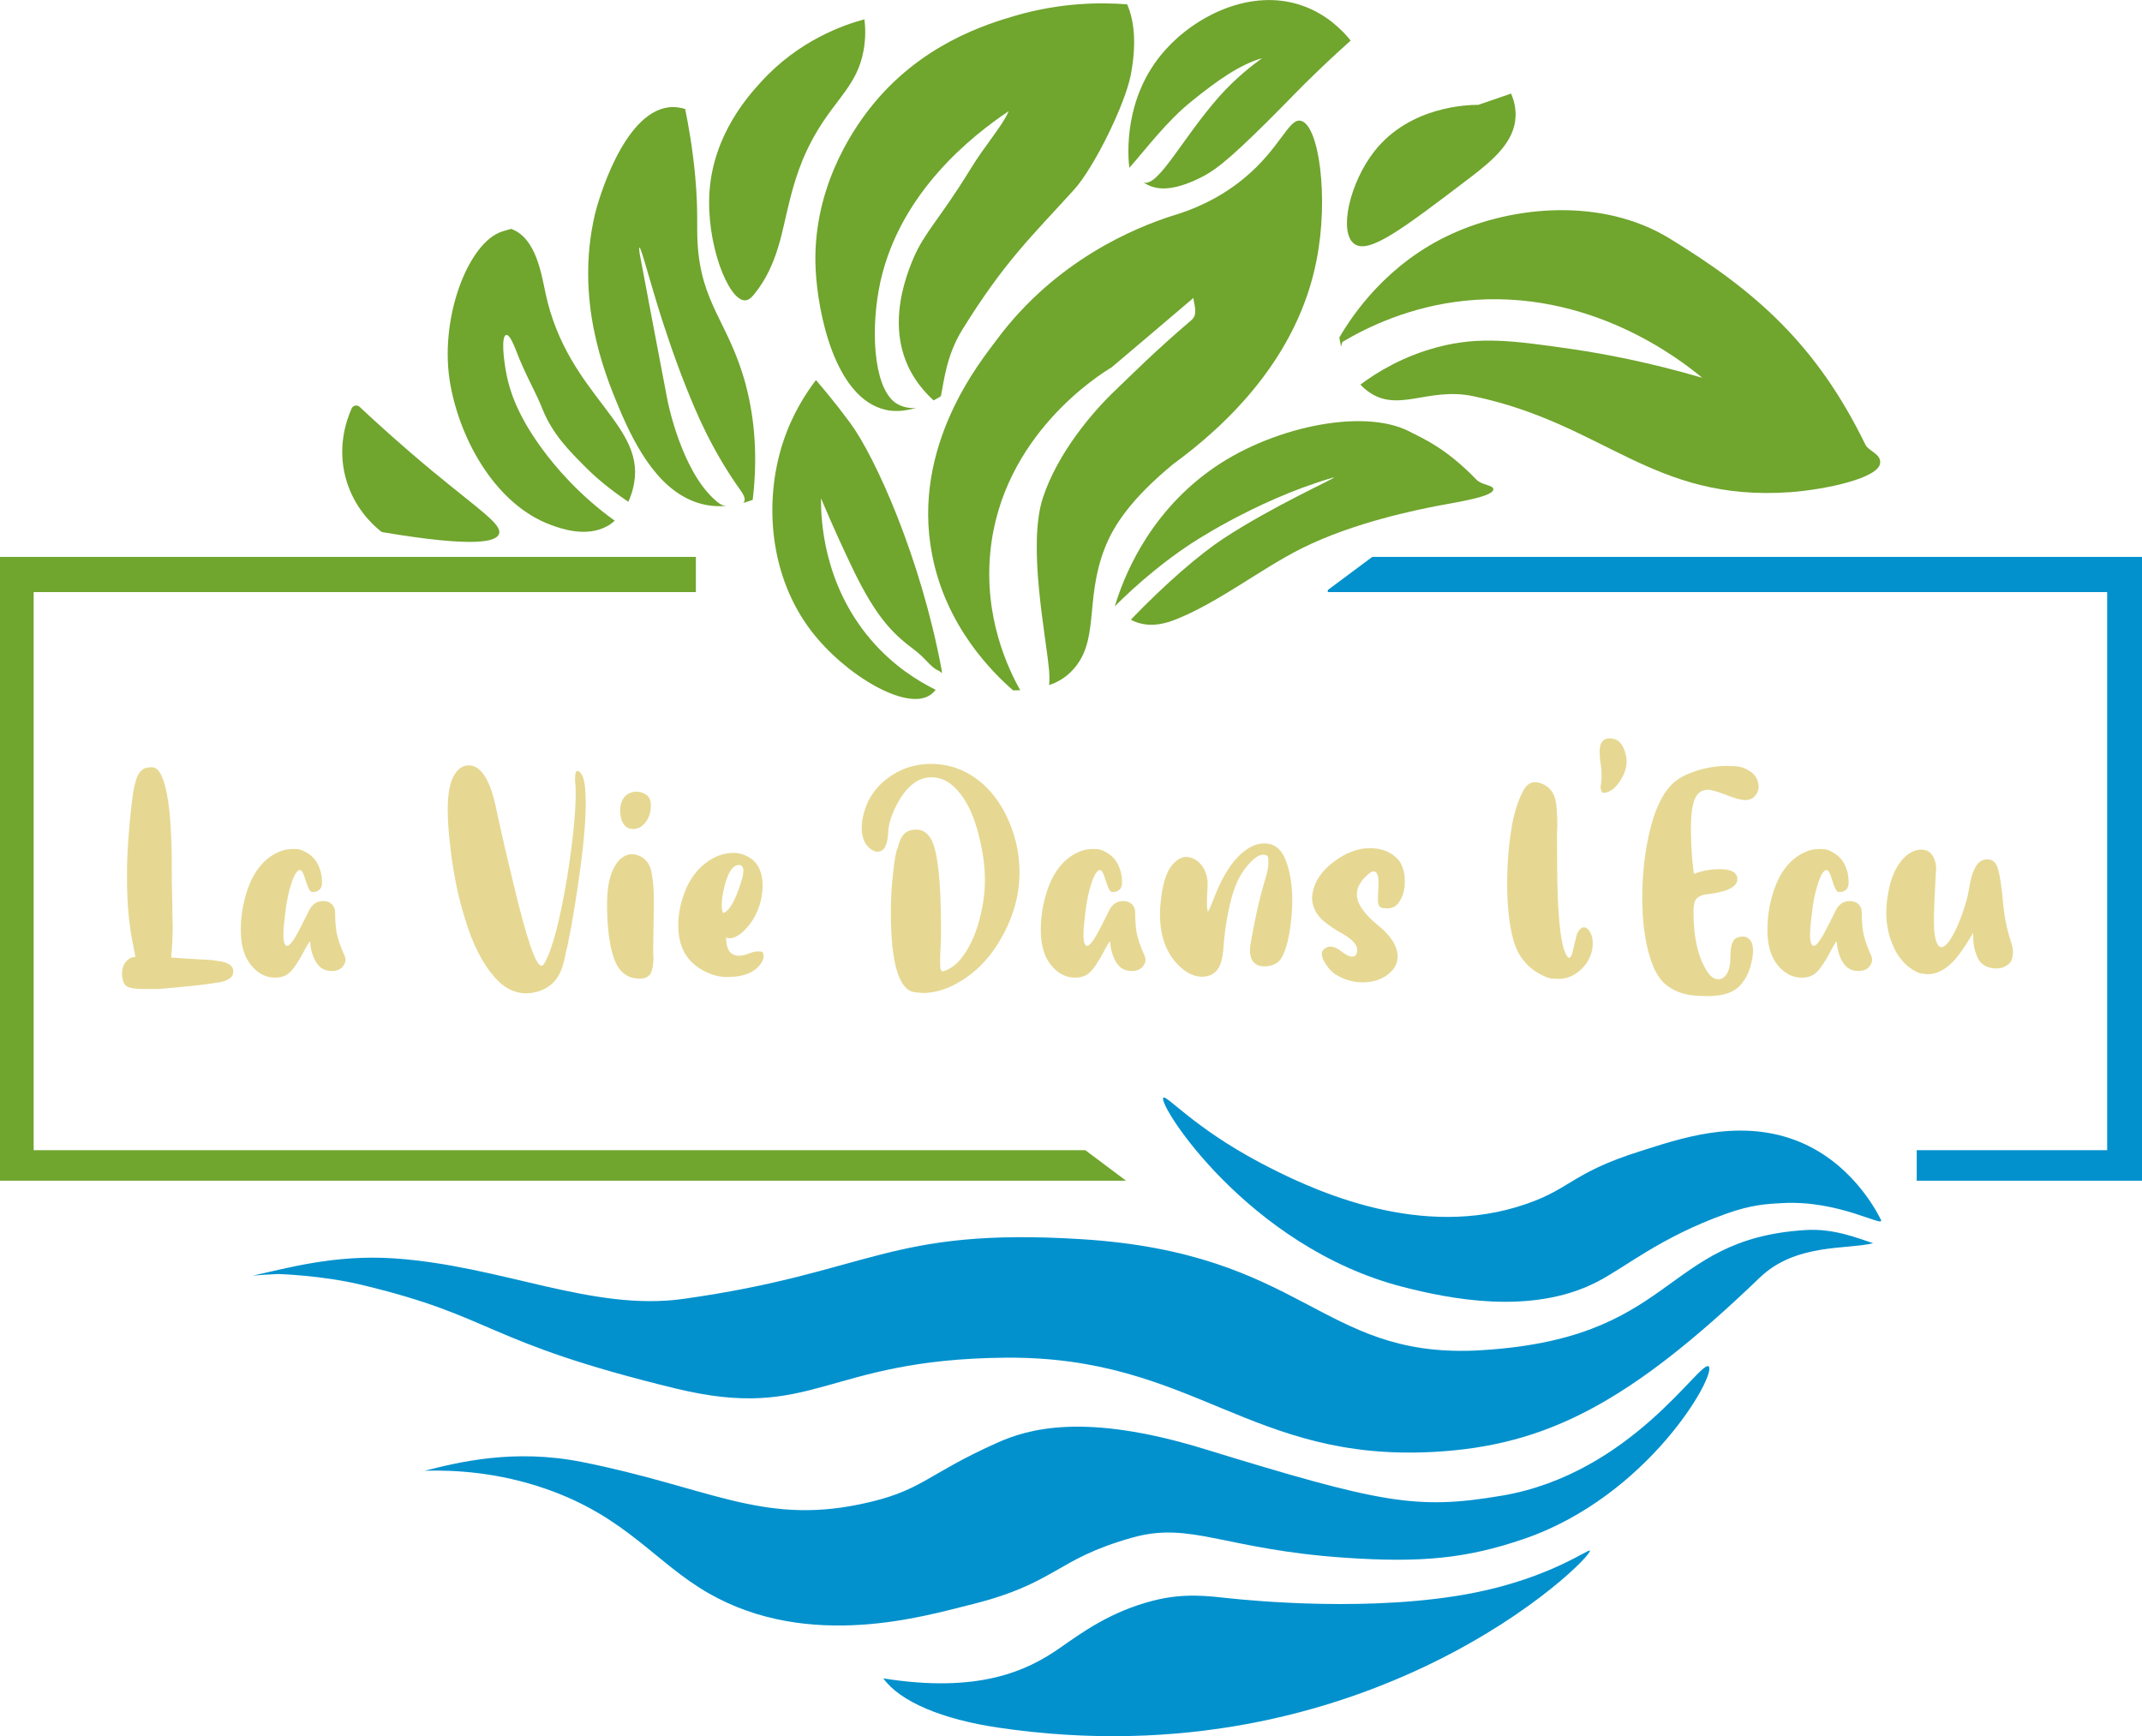 <?xml version="1.0" encoding="utf-8"?><!--Generator: Adobe Illustrator 23.0.3, SVG Export Plug-In . SVG Version: 6.00 Build 0)--><svg version="1.1" id="Calque_1" xmlns="http://www.w3.org/2000/svg" xmlns:xlink="http://www.w3.org/1999/xlink" x="0px" y="0px" viewBox="0 0 465.42 377.21" style="enable-background:new 0 0 465.42 377.21" xml:space="preserve"><style type="text/css">.st0{fill:#E6D892;}
	.st1{fill:#70A52E;}
	.st2{fill:#0291CD;}
	.st3{fill:#020203;}</style><g><path class="st0" d="M37.32,186.65c0,1.14,0,2.31,0,3.51c0,1.2,0.02,2.42,0.07,3.65c0.04,1.64,0.07,3.27,0.07,4.91l0.07,2.45
		c0,0.77-0.02,1.75-0.07,2.93c-0.05,1.18-0.14,2.5-0.27,3.95c2.54,0.18,5.5,0.36,8.86,0.54c0.64,0.09,1.24,0.18,1.81,0.27
		c0.57,0.09,1.06,0.23,1.47,0.41c0.41,0.18,0.73,0.4,0.95,0.65c0.23,0.25,0.36,0.58,0.41,0.99v0.2c0,0.27-0.07,0.55-0.2,0.82
		s-0.34,0.5-0.61,0.68c-0.27,0.18-0.59,0.34-0.95,0.48c-0.36,0.14-0.74,0.24-1.12,0.31c-0.39,0.07-0.76,0.12-1.12,0.17
		c-1.09,0.18-2.49,0.36-4.19,0.55c-1.7,0.18-3.17,0.33-4.4,0.44c-1.23,0.11-2.43,0.21-3.61,0.31h-1.7c-0.59,0-1.28,0-2.08,0
		c-0.8,0-1.6-0.09-2.42-0.27c-0.41-0.09-0.74-0.26-0.99-0.51c-0.25-0.25-0.43-0.56-0.55-0.92c-0.11-0.36-0.19-0.75-0.24-1.16v-0.41
		c0-0.36,0.04-0.76,0.14-1.19c0.09-0.43,0.27-0.84,0.54-1.23c0.27-0.39,0.59-0.69,0.95-0.92c0.36-0.23,0.79-0.34,1.29-0.34
		c-0.14-0.73-0.27-1.43-0.41-2.11c-0.09-0.55-0.18-1-0.27-1.36c-0.27-1.41-0.5-2.91-0.68-4.5c-0.18-1.59-0.31-3.19-0.38-4.8
		c-0.07-1.61-0.1-3.17-0.1-4.67s0.02-2.86,0.07-4.09c0.09-2.27,0.25-4.68,0.48-7.22c0.23-2.54,0.5-4.93,0.82-7.15
		c0.18-1,0.37-1.83,0.58-2.49c0.2-0.66,0.44-1.18,0.72-1.57c0.27-0.39,0.56-0.67,0.85-0.85c0.29-0.18,0.62-0.29,0.99-0.34
		c0.23-0.04,0.43-0.07,0.61-0.07h0.34c0.41,0,0.77,0.15,1.09,0.44c0.32,0.3,0.61,0.72,0.89,1.26c0.27,0.54,0.51,1.18,0.72,1.91
		c0.2,0.73,0.39,1.51,0.54,2.35c0.16,0.84,0.29,1.72,0.41,2.62c0.11,0.91,0.2,1.83,0.27,2.76c0.07,0.93,0.12,1.83,0.17,2.69
		c0.04,0.86,0.08,1.68,0.1,2.45c0.02,0.77,0.04,1.45,0.07,2.04C37.31,185.81,37.32,186.29,37.32,186.65z"/><path class="st0" d="M59.81,212.41c-2.04,0-3.81-0.91-5.28-2.73c-1.48-1.82-2.21-4.36-2.21-7.63c0-2.68,0.39-5.29,1.16-7.84
		c1.32-4.41,3.54-7.38,6.68-8.93c1.09-0.54,2.2-0.82,3.34-0.82c0.09,0,0.45,0.01,1.09,0.03c0.64,0.02,1.44,0.35,2.42,0.99
		c0.98,0.64,1.71,1.51,2.21,2.62c0.5,1.11,0.75,2.31,0.75,3.58c0,0.77-0.19,1.32-0.58,1.64c-0.39,0.32-0.78,0.48-1.19,0.48h-0.41
		c-0.41,0-0.89-0.89-1.43-2.66c-0.41-1.41-0.79-2.11-1.16-2.11c-0.55,0-1.09,0.73-1.64,2.18c-0.77,2.14-1.32,4.68-1.64,7.63
		c-0.23,1.86-0.34,3.27-0.34,4.22c0,1.64,0.27,2.45,0.82,2.45c0.45,0,1.16-0.84,2.11-2.52c0.45-0.82,1.27-2.41,2.45-4.77
		c0.68-1.64,1.77-2.45,3.27-2.45c0.77,0,1.4,0.23,1.87,0.68c0.48,0.45,0.72,1.07,0.72,1.84c0,1.09,0.04,2.07,0.14,2.93
		c0.09,1.68,0.73,3.82,1.91,6.41c0.14,0.32,0.2,0.64,0.2,0.95c0,0.36-0.14,0.75-0.41,1.16c-0.5,0.82-1.36,1.23-2.59,1.23
		c-1.41,0-2.49-0.57-3.24-1.7c-0.75-1.13-1.22-2.5-1.4-4.09c0-0.41-0.02-0.61-0.07-0.61c-0.14,0-0.64,0.82-1.5,2.45
		c-1.09,2.04-2.04,3.45-2.86,4.22C62.19,212.03,61.12,212.41,59.81,212.41z"/><path class="st0" d="M114.32,215.82c-2.54,0-4.84-1.18-6.88-3.54c-2.59-2.91-4.73-7.13-6.41-12.67c-1.5-4.77-2.57-10.02-3.2-15.74
		c-0.36-2.95-0.55-5.61-0.55-7.97c0-3.54,0.5-6.09,1.5-7.63c0.82-1.32,1.84-1.98,3.07-1.98c1.5,0,2.79,1,3.88,3
		c0.77,1.45,1.41,3.32,1.91,5.59c1.04,4.95,2.39,10.79,4.02,17.51c2.77,11.63,4.77,17.44,6,17.44c0.23,0,0.48-0.25,0.75-0.75
		c1.68-3.09,3.29-9.29,4.84-18.6c1.23-7.72,1.84-13.81,1.84-18.26c0-0.82-0.02-1.4-0.07-1.74c-0.05-0.34-0.07-0.76-0.07-1.26
		c0-1.14,0.16-1.7,0.48-1.7c0.45,0,0.86,0.43,1.23,1.29c0.41,1.14,0.61,3,0.61,5.59c0,3.64-0.36,8.18-1.09,13.63
		c-0.91,6.86-1.86,12.65-2.86,17.38l-0.34,1.43c-0.23,1.27-0.52,2.45-0.89,3.54c-0.82,2.41-2.41,4.04-4.77,4.91
		C116.27,215.64,115.27,215.82,114.32,215.82z"/><path class="st0" d="M138.99,212.62c-2.77,0-4.66-1.54-5.66-4.63c-0.95-2.82-1.43-6.7-1.43-11.65c0-4.63,0.98-7.88,2.93-9.74
		c0.82-0.68,1.68-1.02,2.59-1.02c0.86,0.05,1.66,0.34,2.39,0.89c0.73,0.54,1.25,1.29,1.57,2.25c0.41,1.64,0.64,3.64,0.68,6
		c0,2.36-0.02,4.7-0.07,7.02l-0.07,4.97l0.07,1.29c0,1.54-0.2,2.7-0.61,3.48C140.96,212.23,140.17,212.62,138.99,212.62z
		 M137.56,180.11c-0.91,0-1.6-0.36-2.08-1.09c-0.48-0.73-0.72-1.73-0.72-3c0-0.86,0.17-1.61,0.51-2.25
		c0.34-0.64,0.79-1.09,1.36-1.36c0.57-0.27,1.1-0.41,1.6-0.41c0.86,0,1.61,0.24,2.25,0.72c0.64,0.48,0.95,1.22,0.95,2.21
		c0,2.18-0.8,3.79-2.38,4.84C138.51,180,138.01,180.11,137.56,180.11z"/><path class="st0" d="M158,212.28c-1.68,0-3.34-0.43-4.97-1.29c-3.77-1.91-5.66-5.22-5.66-9.95c0-2.45,0.5-4.94,1.5-7.46
		c1-2.52,2.46-4.53,4.4-6.03c1.93-1.5,3.99-2.25,6.17-2.25c1.09,0,2.16,0.3,3.2,0.89c1.04,0.59,1.82,1.42,2.32,2.49
		c0.5,1.07,0.75,2.28,0.75,3.65c0,2.23-0.52,4.41-1.57,6.54c-0.82,1.54-1.82,2.82-3,3.82c-0.95,0.77-1.79,1.16-2.52,1.16
		c-0.27,0-0.57-0.04-0.89-0.14l0.14,1.29c0.27,1.77,1.18,2.66,2.73,2.66c0.5,0,1.13-0.14,1.91-0.41c0.91-0.36,1.61-0.54,2.11-0.54
		c0.09,0,0.33,0.01,0.72,0.03c0.39,0.02,0.58,0.35,0.58,0.99c0,0.82-0.48,1.68-1.43,2.59C163.06,211.62,160.91,212.28,158,212.28z
		 M157.11,198.37c0.82-0.23,1.64-1.18,2.45-2.86c0.55-1.18,1.02-2.43,1.43-3.75v-0.07c0.32-0.91,0.5-1.7,0.54-2.39
		c0-0.45-0.08-0.79-0.24-1.02c-0.16-0.23-0.4-0.34-0.72-0.34c-1.36,0-2.43,1.61-3.2,4.84c-0.36,1.41-0.54,2.68-0.54,3.82
		C156.84,197.42,156.93,198.01,157.11,198.37z"/><path class="st0" d="M200.52,215.75l-1.5-0.14c-3.64-0.23-5.45-6.04-5.45-17.44c0-2.86,0.16-5.68,0.48-8.45
		c0.32-3.09,0.66-4.93,1.02-5.52c0.32-1.41,0.78-2.42,1.4-3.03s1.49-0.92,2.62-0.92c1.32,0,2.36,0.64,3.13,1.91
		c1.5,2.5,2.25,9.09,2.25,19.76c0,1.54-0.03,2.89-0.1,4.02c-0.07,1.14-0.1,2.25-0.1,3.34c0,0.32,0.01,0.6,0.03,0.85
		c0.02,0.25,0.08,0.47,0.17,0.65c0.09,0.18,0.25,0.27,0.48,0.27c1.5-0.5,2.79-1.43,3.88-2.79c2.13-2.63,3.66-6.29,4.57-10.97
		c0.41-2.04,0.61-4.07,0.61-6.06c0-3.41-0.57-7.11-1.7-11.11c-1.14-4-2.79-7.04-4.97-9.13c-1.5-1.41-3.16-2.11-4.97-2.11
		c-2.86,0-5.31,1.89-7.36,5.66c-1.32,2.41-2,4.63-2.04,6.68c-0.18,2.54-0.93,3.82-2.25,3.82c-0.68,0-1.34-0.32-1.98-0.95
		c-1-0.95-1.5-2.38-1.5-4.29c0-1.73,0.48-3.66,1.43-5.79c1.59-3.04,4.06-5.32,7.43-6.81c1.95-0.82,4.02-1.23,6.2-1.23
		c2.32,0,4.52,0.45,6.61,1.36c4.13,1.82,7.38,5.11,9.75,9.88c1.91,3.91,2.86,8.02,2.86,12.33c0,5.22-1.5,10.29-4.5,15.2
		c-2.73,4.5-6.36,7.77-10.9,9.81C204.15,215.34,202.29,215.75,200.52,215.75z"/><path class="st0" d="M233.64,212.41c-2.04,0-3.8-0.91-5.28-2.73c-1.48-1.82-2.21-4.36-2.21-7.63c0-2.68,0.38-5.29,1.16-7.84
		c1.32-4.41,3.54-7.38,6.68-8.93c1.09-0.54,2.2-0.82,3.34-0.82c0.09,0,0.45,0.01,1.09,0.03c0.64,0.02,1.44,0.35,2.42,0.99
		c0.98,0.64,1.71,1.51,2.21,2.62c0.5,1.11,0.75,2.31,0.75,3.58c0,0.77-0.19,1.32-0.58,1.64c-0.39,0.32-0.78,0.48-1.19,0.48h-0.41
		c-0.41,0-0.89-0.89-1.43-2.66c-0.41-1.41-0.79-2.11-1.16-2.11c-0.54,0-1.09,0.73-1.64,2.18c-0.77,2.14-1.32,4.68-1.63,7.63
		c-0.23,1.86-0.34,3.27-0.34,4.22c0,1.64,0.27,2.45,0.82,2.45c0.45,0,1.16-0.84,2.11-2.52c0.45-0.82,1.27-2.41,2.45-4.77
		c0.68-1.64,1.77-2.45,3.27-2.45c0.77,0,1.4,0.23,1.87,0.68c0.48,0.45,0.71,1.07,0.71,1.84c0,1.09,0.04,2.07,0.14,2.93
		c0.09,1.68,0.73,3.82,1.91,6.41c0.14,0.32,0.2,0.64,0.2,0.95c0,0.36-0.14,0.75-0.41,1.16c-0.5,0.82-1.36,1.23-2.59,1.23
		c-1.41,0-2.49-0.57-3.24-1.7c-0.75-1.13-1.22-2.5-1.4-4.09c0-0.41-0.02-0.61-0.07-0.61c-0.14,0-0.64,0.82-1.5,2.45
		c-1.09,2.04-2.04,3.45-2.86,4.22C236.02,212.03,234.95,212.41,233.64,212.41z"/><path class="st0" d="M261.17,212.21c-1.5,0-3-0.64-4.5-1.91c-3.09-2.73-4.63-6.63-4.63-11.72c0-1,0.09-2.2,0.27-3.61
		c0.45-3.68,1.41-6.2,2.86-7.56c0.82-0.77,1.63-1.18,2.45-1.23c0.73,0,1.44,0.2,2.15,0.61c0.7,0.41,1.29,1.03,1.77,1.87
		c0.48,0.84,0.76,1.81,0.85,2.9c0,0.82-0.02,1.6-0.07,2.35c-0.05,0.75-0.07,1.42-0.07,2.01v0.95c0.09,0.77,0.16,1.16,0.2,1.16
		c0.14,0,0.54-0.89,1.23-2.66c1.54-4.04,3.28-7.08,5.21-9.1c1.93-2.02,3.87-3.03,5.83-3.03c2,0,3.48,1.05,4.43,3.13
		c1.09,2.54,1.64,5.66,1.64,9.34c0,1.68-0.14,3.57-0.41,5.66c-0.64,4.36-1.61,6.97-2.93,7.84c-0.82,0.5-1.7,0.75-2.66,0.75
		c-2.14,0-3.2-1.2-3.2-3.61l0.07-0.89c0.91-5.45,1.98-10.2,3.2-14.24c0.5-1.64,0.75-2.88,0.75-3.75c0-0.09-0.01-0.41-0.03-0.95
		c-0.02-0.55-0.4-0.82-1.12-0.82c-0.95,0-2.09,0.8-3.41,2.38c-1.64,1.86-2.86,4.49-3.68,7.87c-0.82,3.39-1.34,6.87-1.57,10.46
		c-0.18,1.77-0.52,3.07-1.02,3.88C264,211.57,262.8,212.21,261.17,212.21z"/><path class="st0" d="M296.12,213.43c-2.18,0-4.22-0.61-6.13-1.84c-0.91-0.68-1.66-1.57-2.25-2.66c-0.36-0.59-0.54-1.16-0.54-1.7
		c0-0.45,0.2-0.83,0.61-1.12c0.41-0.29,0.82-0.44,1.23-0.44c0.82,0,1.77,0.46,2.86,1.36c0.77,0.54,1.38,0.82,1.84,0.82
		c0.77,0,1.16-0.5,1.16-1.5c0-1.23-1.39-2.57-4.16-4.02c-0.91-0.54-1.77-1.13-2.59-1.77c-1.95-1.45-2.98-3.27-3.07-5.45
		c0.18-3.04,1.77-5.68,4.77-7.9c2.59-1.95,5.18-2.93,7.77-2.93c2.73,0,4.84,0.89,6.34,2.66c0.86,1.18,1.29,2.73,1.29,4.63
		c0,1.82-0.46,3.34-1.36,4.57c-0.59,0.82-1.45,1.23-2.59,1.23l-0.68-0.07c-0.82-0.04-1.23-0.61-1.23-1.7l0.14-3.88
		c0-1.59-0.36-2.39-1.09-2.39c-0.18,0-0.36,0.05-0.55,0.14c-2.04,1.54-3.07,3.16-3.07,4.84c0,2,1.57,4.27,4.7,6.81
		c2.77,2.27,4.16,4.52,4.16,6.75c0,1.41-0.66,2.66-1.98,3.75C300.17,212.82,298.3,213.43,296.12,213.43z"/><path class="st0" d="M338.71,212.68c-0.18,0-0.66-0.02-1.43-0.07c-0.77-0.04-1.82-0.45-3.13-1.23c-1.32-0.77-2.46-1.82-3.44-3.13
		c-0.98-1.32-1.72-3.09-2.21-5.32c-0.68-3.09-1.02-6.75-1.02-10.97c0-4.32,0.34-8.47,1.02-12.47c0.54-3.09,1.39-5.68,2.52-7.77
		c0.64-1.18,1.48-1.77,2.52-1.77l0.75,0.07c1.95,0.5,3.18,1.75,3.68,3.75c0.27,1.14,0.41,3.07,0.41,5.79l-0.07,1.02
		c0,6.18,0.04,10.68,0.14,13.49c0.23,6.72,0.79,11.08,1.7,13.08c0.32,0.64,0.57,0.95,0.75,0.95c0.27,0,0.5-0.27,0.68-0.82l0.82-3.34
		c0.09-0.45,0.2-0.86,0.34-1.23c0.45-0.82,0.93-1.23,1.43-1.23c0.36,0,0.73,0.23,1.09,0.68c0.54,0.73,0.82,1.68,0.82,2.86
		c0,1.23-0.33,2.44-0.99,3.65c-0.66,1.2-1.65,2.21-2.96,3.03C341.03,212.37,339.89,212.68,338.71,212.68z"/><path class="st0" d="M348.39,172.27c-0.41-0.14-0.61-0.61-0.61-1.43c0.14-0.68,0.21-1.43,0.21-2.25c0-1.04-0.07-1.96-0.21-2.76
		c-0.14-0.79-0.2-1.67-0.2-2.62c0-1.86,0.73-2.79,2.18-2.79c1.59,0,2.68,0.93,3.27,2.79c0.27,0.77,0.41,1.5,0.41,2.18
		c0,1-0.25,2.04-0.75,3.13C351.45,170.94,350.02,172.18,348.39,172.27z"/><path class="st0" d="M370.87,216.43l-1.77-0.07c-3.18-0.09-5.75-1.07-7.7-2.93c-1.14-1.18-2.07-2.88-2.79-5.11
		c-1.18-3.68-1.77-8.11-1.77-13.29c0-4.27,0.38-8.38,1.16-12.33c1.23-6.31,3.2-10.61,5.93-12.88c0.86-0.73,2.02-1.36,3.47-1.91
		c2.54-1,5.18-1.5,7.91-1.5c0.45,0,1.15,0.03,2.08,0.1c0.93,0.07,1.85,0.4,2.76,0.99c1.23,0.77,1.88,1.89,1.98,3.34
		c0,0.68-0.18,1.27-0.55,1.77c-0.54,0.82-1.36,1.23-2.45,1.23c-0.91-0.04-2.29-0.43-4.16-1.16c-1.86-0.73-3.18-1.09-3.95-1.09
		c-1.36,0.05-2.31,0.76-2.83,2.15c-0.52,1.39-0.78,3.42-0.78,6.1c0,1.18,0.03,2.52,0.1,4.02c0.07,1.5,0.17,2.86,0.31,4.09
		c0.14,1.23,0.23,1.86,0.27,1.91c1.73-0.68,3.59-1.02,5.59-1.02c2.54,0,3.82,0.73,3.82,2.18c0,0.46-0.16,0.86-0.48,1.23
		c-0.86,0.95-2.73,1.61-5.59,1.98c-1.36,0.09-2.32,0.45-2.86,1.09c-0.41,0.5-0.61,1.39-0.61,2.66c0,5.86,1.07,10.34,3.2,13.42
		c0.68,0.91,1.43,1.36,2.25,1.36c0.86,0,1.54-0.55,2.04-1.64c0.36-0.77,0.55-1.91,0.55-3.41c0-2.23,0.45-3.54,1.36-3.95
		c0.41-0.18,0.91-0.27,1.5-0.27c0.5,0,0.96,0.25,1.4,0.75c0.43,0.5,0.65,1.29,0.65,2.38c0,0.91-0.21,2.09-0.61,3.54
		c-0.95,2.91-2.48,4.75-4.57,5.52C374.49,216.18,372.87,216.43,370.87,216.43z"/><path class="st0" d="M391.52,212.41c-2.04,0-3.8-0.91-5.28-2.73c-1.48-1.82-2.21-4.36-2.21-7.63c0-2.68,0.38-5.29,1.16-7.84
		c1.32-4.41,3.54-7.38,6.68-8.93c1.09-0.54,2.2-0.82,3.34-0.82c0.09,0,0.45,0.01,1.09,0.03c0.64,0.02,1.44,0.35,2.42,0.99
		c0.98,0.64,1.71,1.51,2.21,2.62c0.5,1.11,0.75,2.31,0.75,3.58c0,0.77-0.19,1.32-0.58,1.64c-0.39,0.32-0.78,0.48-1.19,0.48h-0.41
		c-0.41,0-0.89-0.89-1.43-2.66c-0.41-1.41-0.79-2.11-1.16-2.11c-0.54,0-1.09,0.73-1.64,2.18c-0.77,2.14-1.32,4.68-1.63,7.63
		c-0.23,1.86-0.34,3.27-0.34,4.22c0,1.64,0.27,2.45,0.82,2.45c0.45,0,1.16-0.84,2.11-2.52c0.45-0.82,1.27-2.41,2.45-4.77
		c0.68-1.64,1.77-2.45,3.27-2.45c0.77,0,1.4,0.23,1.87,0.68c0.48,0.45,0.71,1.07,0.71,1.84c0,1.09,0.04,2.07,0.14,2.93
		c0.09,1.68,0.73,3.82,1.91,6.41c0.14,0.32,0.2,0.64,0.2,0.95c0,0.36-0.14,0.75-0.41,1.16c-0.5,0.82-1.36,1.23-2.59,1.23
		c-1.41,0-2.49-0.57-3.24-1.7c-0.75-1.13-1.22-2.5-1.4-4.09c0-0.41-0.02-0.61-0.07-0.61c-0.14,0-0.64,0.82-1.5,2.45
		c-1.09,2.04-2.04,3.45-2.86,4.22C393.9,212.03,392.84,212.41,391.52,212.41z"/><path class="st0" d="M418.91,211.66c-0.23,0-0.69-0.04-1.4-0.14c-0.71-0.09-1.69-0.61-2.96-1.57c-1.41-1.23-2.48-2.7-3.2-4.43
		c-1-2.23-1.5-4.68-1.5-7.36c0-1.36,0.16-2.84,0.48-4.43c0.5-2.86,1.5-5.18,3-6.95c1.27-1.45,2.66-2.18,4.16-2.18
		c0.86,0,1.57,0.3,2.11,0.89c0.73,0.86,1.09,2,1.09,3.41l-0.07,0.75c-0.27,5.18-0.41,8.34-0.41,9.47c0,1.09,0.02,2.14,0.07,3.13
		c0.23,2.32,0.75,3.5,1.57,3.54c0.68,0,1.51-0.87,2.49-2.62c0.98-1.75,1.9-4.03,2.76-6.85c0-0.09,0.02-0.16,0.07-0.2
		c0.27-0.95,0.5-1.98,0.68-3.07c0.32-2,0.73-3.45,1.23-4.36c0.64-1.32,1.54-1.98,2.73-1.98c1.18,0,1.96,0.72,2.35,2.15
		c0.39,1.43,0.72,3.56,0.99,6.37c0.27,3.5,0.86,6.59,1.77,9.27c0.32,0.95,0.48,1.77,0.48,2.45c0,0.36-0.08,0.84-0.24,1.43
		c-0.16,0.59-0.57,1.08-1.23,1.46c-0.66,0.39-1.35,0.58-2.08,0.58c-1.04,0-1.94-0.23-2.69-0.68c-0.75-0.45-1.28-1.11-1.6-1.98
		c-0.54-1.27-0.82-2.63-0.82-4.09v-0.95c-0.05,0-0.21,0.25-0.48,0.75c-1.54,2.59-2.86,4.43-3.95,5.52
		C422.53,210.78,420.73,211.66,418.91,211.66z"/></g><polygon class="st1" points="7.31,249.9 7.31,128.64 151.2,128.64 151.2,121 0,121 0,256.53 244.67,256.53 235.82,249.9 "/><polygon class="st2" points="298.17,121 288.51,128.19 288.51,128.64 457.85,128.64 457.85,249.9 416.47,249.9 416.47,256.53 
	465.42,256.53 465.42,121 "/><path class="st1" d="M108.43,115.99c-0.58,1.71-5.1,3.02-25.18-0.34c-0.19-0.03-0.36-0.09-0.51-0.21
	c-1.72-1.38-5.89-5.15-7.63-11.59c-1.81-6.71,0.08-12.39,1.29-15.09c0.31-0.7,1.19-0.88,1.74-0.36c3.72,3.49,9.13,8.41,15.91,14.03
	C104.24,110.86,109.13,113.93,108.43,115.99z"/><path class="st1" d="M137.51,106.22c-0.11,0.49-0.42,1.55-0.98,2.8c-2.27-1.51-5.94-4.16-9.09-7.31c-3.86-3.86-7.31-7.31-9.54-12.76
	c-1.51-3.79-2.69-5.49-4.92-10.68c-0.76-1.74-2.04-5.79-3.03-5.49c-1.06,0.34-0.57,5.38,0.19,8.97c0.57,2.76,2.08,8.18,7.61,15.71
	c2.92,4.01,8.14,10.15,15.82,15.67c-0.45,0.42-0.95,0.8-1.48,1.1c-4.62,2.65-10.22,0.61-12.42-0.19
	c-11.66-4.32-19.46-17.83-21.77-30.25c-2.69-14.23,3.79-31.31,11.36-33.54c2.35-0.72,1.85-0.49,2.08-0.42
	c5.19,2.12,6.32,9.84,7.19,13.86C123.39,86.42,141.14,92.36,137.51,106.22z"/><path class="st1" d="M163.55,108.6c-0.64,0.23-1.33,0.49-2.08,0.68c0.49-0.42,0.53-1.17-0.42-2.54c-6.4-8.93-9.77-17.07-12.04-22.79
	c-2.61-6.47-5.11-14.35-5.41-15.26c-2.42-7.65-4.28-14.92-4.66-14.92c-0.11,0.04-0.04,0.68,0.04,1.29
	c1.86,9.88,3.67,19.46,6.06,31.95c0,0,2.95,15.26,10.45,21.73c0.57,0.49,1.29,1.17,2.42,1.17c-1.67,0.15-3.44,0.08-5.3-0.38
	c-8.93-2.23-14.27-11.74-18.13-20.94c-3.33-7.95-9.5-23.55-5.22-42.02c0.68-2.84,6.1-21.92,15.94-23.24
	c1.48-0.19,2.76,0.08,3.67,0.34c0.68,3.33,1.63,8.48,2.2,14.8c0.64,7.23,0.3,10.22,0.49,14.16c0.72,13.48,6.81,17.41,10.45,30.85
	C163.51,89.14,164.88,97.55,163.55,108.6z"/><path class="st1" d="M161.88,65.26c-3.65,0.06-8.53-12.48-7.71-23.76c0.9-12.36,8.47-20.71,11.15-23.66
	c8.25-9.09,18-12.43,22.51-13.65c0.19,1.58,0.33,4.02-0.21,6.88c-1.35,7.24-5.7,10.15-10,17.3c-3.68,6.11-5.12,11.63-6.04,15.22
	c-1.68,6.5-2.48,13.82-7.61,20.22C163.38,64.54,162.74,65.24,161.88,65.26z"/><path class="st1" d="M245.67,16.42c-1.29,6.4-7.95,19.99-12.27,24.76c-9.2,10.15-15.11,15.6-24.3,30.44
	c-3.52,5.68-4.01,11.4-4.66,14.46c-0.53,0.34-1.06,0.64-1.59,0.91c-11.93-10.87-6.74-25.29-4.39-30.85
	c2.39-5.64,5.79-8.63,12.27-19.19c3.37-5.53,7.04-9.5,8.44-12.8c-7.95,5.34-23.51,17.57-27.86,36.99
	c-2.23,10.15-1.55,22.64,3.07,26.24c0.71,0.56,2.59,1.53,4.73,1.21c-2.96,0.92-5.23,0.79-6.66,0.45
	c-11.09-2.5-14.76-21.16-15.22-30.44c-0.87-17.04,7.68-29.87,11.77-35.06C199.9,9.64,214.32,5.25,220.64,3.4
	c10.03-2.92,18.78-2.88,24.27-2.46C246.61,4.8,246.91,10.06,245.67,16.42z"/><path class="st1" d="M293.48,8.81c-1.55,1.4-3.86,3.48-6.63,6.13c-4.92,4.69-6.4,6.44-11.51,11.51
	c-9.09,9.01-11.77,10.83-14.73,12.27c-6.1,2.99-9.12,2.27-10.56,1.74c-0.61-0.23-1.14-0.53-1.63-0.83c0.04,0,0.08,0.04,0.15,0.04
	c3.22,0.8,8.33-9.62,16.35-18.7c3.56-3.98,7.04-6.7,9.31-8.33c-4.88,1.4-9.77,4.88-15.22,9.28c-5.56,4.43-10.07,10.56-13.63,14.54
	c-0.3-2.46-1.4-15.41,7.87-25.67c6.47-7.23,18.47-13.48,29.68-9.58C288.14,3.02,291.59,6.46,293.48,8.81z"/><path class="st1" d="M294.23,52.96c-3.4-2.58-0.95-13.3,4.42-20.12c7.77-9.85,20.48-10.06,22.57-10.06
	c2.37-0.82,4.74-1.64,7.11-2.45c0.5,1.15,1.05,2.86,0.98,4.91c-0.19,5.51-4.74,9.45-10.06,13.49
	C304.67,49.81,297.38,55.35,294.23,52.96z"/><path class="st1" d="M408.53,100.54c-0.15,3.33-11.85,5.83-19.61,6.4c-29.95,2.08-40.24-14.88-68.79-20.86
	c-10.22-2.16-16.88,4.24-23.7-1.7c-0.3-0.27-0.57-0.53-0.83-0.83c3.67-2.73,9.31-6.17,16.81-8.14c9.09-2.39,16.39-1.4,29.07,0.42
	c7.27,1.06,17.04,2.92,28.39,6.25c-4.58-3.79-24.49-19.57-51.68-16.73c-11.74,1.25-20.82,5.57-26.5,8.93
	c-0.15,0.38-0.23,0.72-0.3,1.06c-0.15-0.72-0.27-1.36-0.38-2.01c2.88-4.92,10.37-16.13,24.53-22.56c13.44-6.1,32.63-7.84,47.13,0.98
	c18.97,11.55,32.1,23.24,42.63,44.82C406.07,98.11,408.64,98.53,408.53,100.54z"/><path class="st1" d="M185.24,123.48c-1.93-4.05-4.32-9.2-6.85-15.22c-0.04,4.47,0.45,18.51,10.75,30.63
	c4.88,5.75,10.34,9.09,14.16,10.98c-0.34,0.45-0.76,0.83-1.21,1.14c-5.15,3.52-18.47-4.32-25.82-13.93
	c-9.12-11.93-10.34-28.13-6.13-41c2.01-6.13,5-10.68,7.15-13.51c1.55,1.82,4.28,5.03,7.38,9.24c5.57,7.5,15.37,29.42,19.88,53.45
	c0.08,0.34,0.08,0.68,0.08,1.02c-0.23-0.27-0.49-0.49-0.83-0.64c-1.55-0.64-2.57-2.5-5-4.35
	C194.52,138.05,190.7,134.87,185.24,123.48z"/><path class="st1" d="M286.06,56.55c-4.13,21.2-19.53,35.81-31.12,44.26c-9.24,7.61-13.06,13.48-14.95,18.44
	c-4.39,11.36-0.91,20.25-7.19,26.61c-1.4,1.44-3.07,2.39-4.85,2.99c0.15-1.21,0.04-2.5,0-3.14c-0.68-7.72-4.73-27.14-1.36-37.52
	c3.26-9.92,10.98-18.85,15.64-23.28c4.16-3.98,8.63-8.52,16.66-15.37c1.55-1.29,0.45-3.63,0.42-4.81
	c-5.91,5.04-11.85,10.07-17.76,15.07c-2.65,1.59-23.81,14.8-26.35,39.94c-1.48,14.46,3.9,25.63,6.47,30.21
	c-0.53,0.04-1.06,0.04-1.55,0.04c-4.32-3.79-14.58-13.74-17.6-29.53c-4.58-23.66,10.71-42.14,13.93-46.49
	c13.02-17.6,30.4-24.53,38.08-27.03c4.13-1.21,10.07-3.48,15.79-8.22c7.87-6.51,9.65-12.99,12.27-12.49
	C286.55,26.98,288.79,42.77,286.06,56.55z"/><path class="st1" d="M324.48,106.29c-0.04,1.63-7.34,2.69-12.64,3.71c-3.56,0.72-17.53,3.41-28.96,9.12
	c-9.01,4.51-17.91,11.66-27.37,15.45c-1.63,0.64-4.92,1.85-8.4,0.68c-0.49-0.15-0.98-0.38-1.4-0.61
	c7.61-7.91,14.92-14.2,20.14-17.64c10.87-7.12,24.04-12.95,24.04-13.29c-0.08,0-0.34,0.08-0.57,0.15
	c-16.96,5-31.19,14.69-31.19,14.69c-2.35,1.59-4.85,3.41-7.38,5.49c-3.22,2.61-6.06,5.22-8.52,7.69c1.74-5.79,6.89-19.5,20.56-29.42
	c12.99-9.46,33.16-13.7,43.23-8.67c3.41,1.74,8.18,3.75,14.73,10.52C321.99,105.46,324.48,105.38,324.48,106.29z"/><path class="st3" d="M145.76,109.25"/><path class="st2" d="M252.76,238.5c-1.28,1.41,18.49,32.45,51.97,41.08c9.94,2.56,27.76,6.25,42.01-0.93
	c6.48-3.27,13.73-9.72,28.32-14.94c5.66-2.03,8.92-2.11,11.89-2.3c12.7-0.82,22.78,5.61,21.72,3.55c-0.92-1.79-6.5-12.77-18.75-17.3
	c-12.69-4.69-25.49-0.06-33.22,2.36c-16.12,5.04-15.26,8.69-27.29,12.27c-22.58,6.71-45.37-4.25-55.8-9.78
	C259.39,244.95,253.42,237.78,252.76,238.5z"/><path class="st2" d="M345.46,336.91c-0.25-0.51-8.4,5.76-24.87,9.09c-22.07,4.46-49.32,1.69-53.25,1.28
	c-4.8-0.51-10.01-1.24-16.74,0.48c-9.38,2.39-15.61,7.02-20.41,10.36c-7.08,4.93-17.6,9.83-38.26,6.54
	c3.67,5.1,12.89,8.9,24.87,10.68C297.15,387.29,346.18,338.37,345.46,336.91z"/><path class="st2" d="M371.28,296.9c-1.71-1.72-16.64,23.27-44.96,28.06c-18.61,3.15-26.19,1.65-64.77-10.18
	c-25.98-7.97-38.21-4.3-44.91-1.3c-15.84,7.09-16.18,10.56-29.97,13.39c-21.32,4.38-32.98-3.82-60.23-9.23
	c-14.78-2.94-26.74,0.04-34.15,1.9c6.44-0.18,15.94,0.31,26.46,3.99c17.39,6.08,23.69,16.04,35.23,22.64
	c21.92,12.54,47.09,4.88,56.59,2.55c19.21-4.71,18.45-9.89,35.55-14.67c12.72-3.55,19.92,2.62,46.2,4.4
	c16.5,1.12,26.38,0.16,38.77-4.08C358.23,325.07,373.02,298.65,371.28,296.9z"/><path class="st2" d="M54.93,277.15c1.28-0.11,3.21-0.26,5.55-0.35c0,0,9.44,0.28,17.99,2.33c29.49,7.04,26.19,12.27,68.2,22.51
	c30.24,7.37,32.32-6.31,71.75-6.66c41-0.37,53.03,22.74,93.3,20.46c24.18-1.36,42.25-10.56,70.64-37.85
	c7.79-7.49,18.79-6.06,24.65-7.48c-3.2-1-8.33-3.26-14.74-2.86c-31.69,1.98-27.73,24.07-71.96,26.19
	c-33.45,1.32-37.05-21.21-85.38-24.21c-42.13-2.61-45.55,7.26-86.48,12.98c-19.79,2.77-39.28-7.17-62.71-8.8
	C72.69,272.5,61.98,275.64,54.93,277.15z"/></svg>